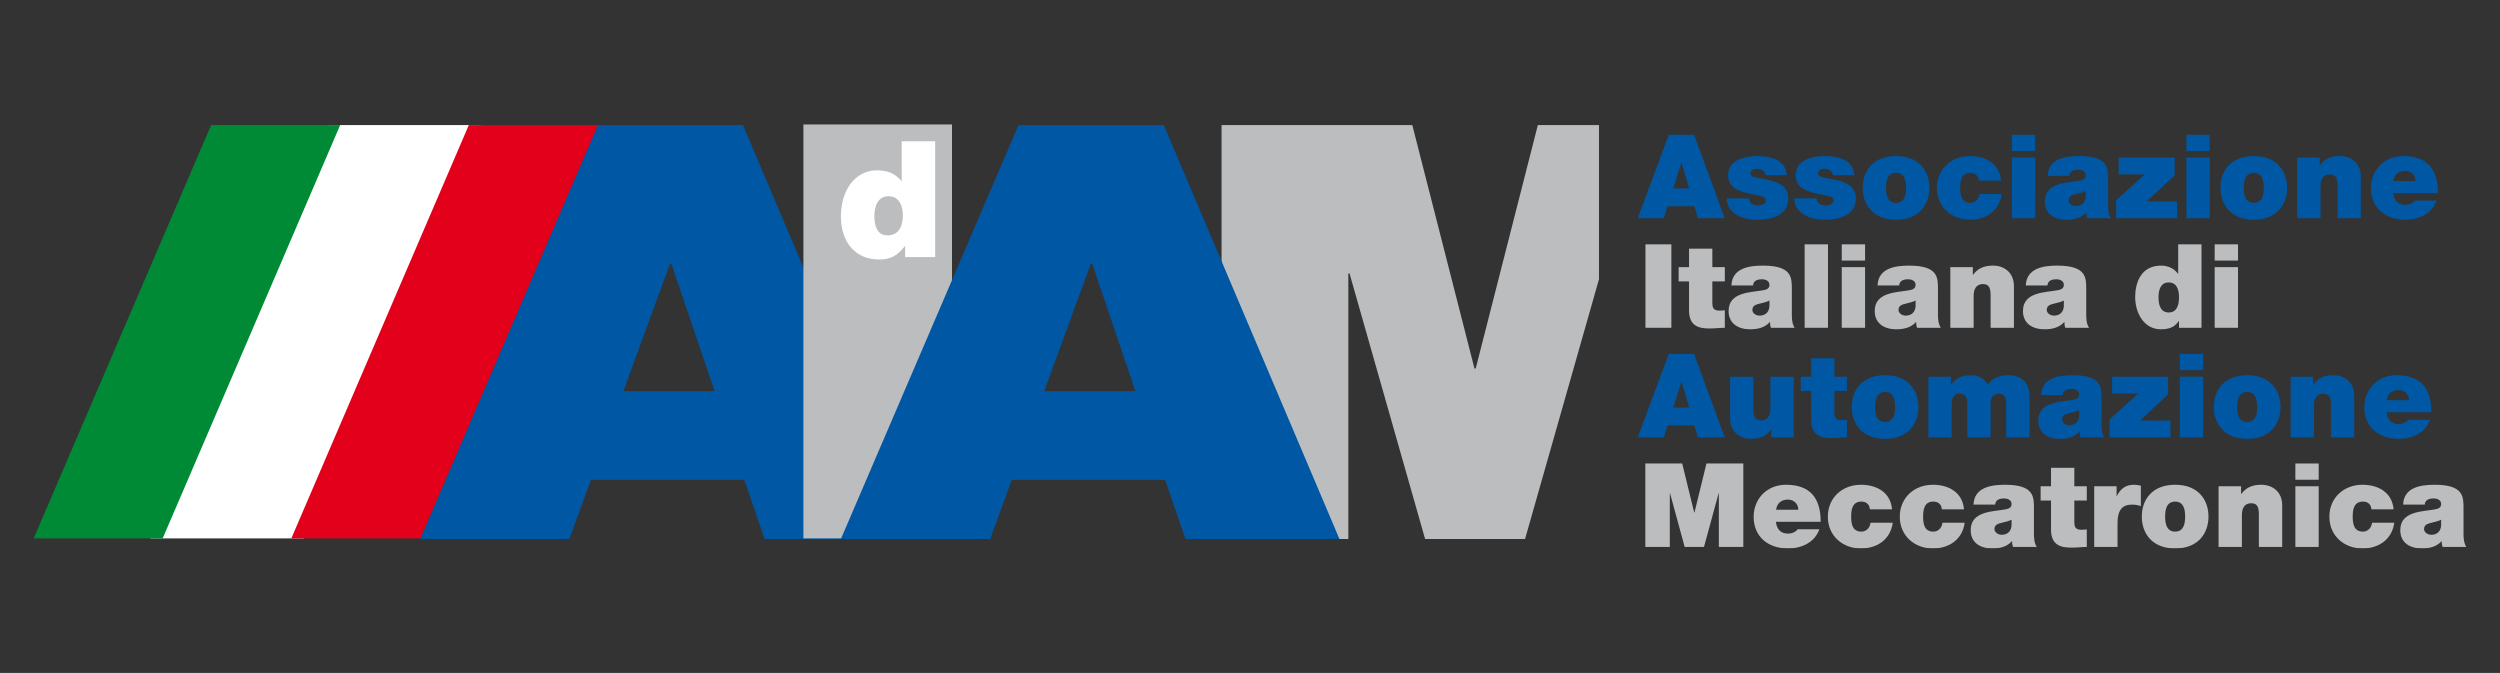 <svg width="743" height="200" viewBox="0 0 743 200" fill="none" xmlns="http://www.w3.org/2000/svg">
<rect x="0" y="0" width="743" height="200" fill="#333333" stroke="none"/>
<g clip-path="url(#clip0_9465_4535)">
<path d="M212.375 116.257L199.524 78.354H199.125L185.271 116.257H212.375ZM177.644 37.172H220.803L273.01 160.189H227.232L221.207 142.615H175.634L169.211 160.189H124.839L177.644 37.172Z" fill="#0057A3"/>
<path d="M238.77 37H282.937V160.02H238.77V37Z" fill="#BCBDBF"/>
<path d="M475.221 37.171H457.047L438.578 109.532H438.214L419.734 37.171H363.048V160.191H400.725V81.278H401.082L423.541 160.191H453.246L475.221 82.983V37.171Z" fill="#BCBDBF"/>
<path d="M337.448 116.257L324.601 78.354H324.197L310.343 116.257H337.448ZM302.716 37.172H345.881L398.082 160.189H352.304L346.279 142.615H300.706L294.283 160.189H249.911L302.716 37.172Z" fill="#0057A3"/>
<path d="M502.016 55.992L499.772 48.349H499.705L497.291 55.992H502.016ZM495.962 40.05H503.486L512.589 64.849H504.608L503.558 61.305H495.608L494.486 64.849H486.75L495.962 40.05Z" fill="#0057A3"/>
<mask id="mask0_9465_4535" style="mask-type:luminance" maskUnits="userSpaceOnUse" x="-729" y="-1027" width="1584" height="2239">
<path d="M-728.208 -1026.81H854.394V1211.89H-728.208V-1026.81Z" fill="white"/>
</mask>
<g mask="url(#mask0_9465_4535)">
<path d="M524.691 52.066C524.654 51.476 524.343 51.024 523.885 50.713C523.465 50.365 522.904 50.189 522.343 50.189C521.362 50.189 520.246 50.399 520.246 51.58C520.246 52.101 520.666 52.343 521.051 52.519C522.202 53.005 524.832 53.144 527.142 53.907C529.452 54.635 531.483 55.991 531.483 58.943C531.483 63.945 526.653 65.301 522.24 65.301C517.967 65.301 513.278 63.596 513.174 58.943H519.788C519.826 59.568 520.105 60.089 520.631 60.541C520.979 60.855 521.644 61.062 522.484 61.062C523.399 61.062 524.832 60.714 524.832 59.672C524.832 58.632 524.234 58.318 521.014 57.762C515.729 56.858 513.594 55.191 513.594 52.101C513.594 47.551 518.528 46.371 522.173 46.371C526.092 46.371 530.819 47.448 530.994 52.066H524.691Z" fill="#0057A3"/>
</g>
<mask id="mask1_9465_4535" style="mask-type:luminance" maskUnits="userSpaceOnUse" x="-729" y="-1027" width="1584" height="2239">
<path d="M-728.208 -1026.81H854.394V1211.89H-728.208V-1026.81Z" fill="white"/>
</mask>
<g mask="url(#mask1_9465_4535)">
<path d="M544.776 52.066C544.744 51.476 544.427 51.024 543.97 50.713C543.555 50.365 542.995 50.189 542.434 50.189C541.453 50.189 540.331 50.399 540.331 51.58C540.331 52.101 540.751 52.343 541.136 52.519C542.293 53.005 544.917 53.144 547.227 53.907C549.537 54.635 551.568 55.991 551.568 58.943C551.568 63.945 546.738 65.301 542.33 65.301C538.058 65.301 533.368 63.596 533.259 58.943H539.879C539.911 59.568 540.19 60.089 540.716 60.541C541.067 60.855 541.732 61.062 542.574 61.062C543.484 61.062 544.917 60.714 544.917 59.672C544.917 58.632 544.324 58.318 541.104 57.762C535.814 56.858 533.679 55.191 533.679 52.101C533.679 47.551 538.618 46.371 542.258 46.371C546.177 46.371 550.904 47.448 551.079 52.066H544.776Z" fill="#0057A3"/>
</g>
<mask id="mask2_9465_4535" style="mask-type:luminance" maskUnits="userSpaceOnUse" x="-729" y="-1027" width="1584" height="2239">
<path d="M-728.208 -1026.81H854.394V1211.89H-728.208V-1026.81Z" fill="white"/>
</mask>
<g mask="url(#mask2_9465_4535)">
<path d="M563.5 51.372C560.874 51.372 560.525 53.909 560.525 55.818C560.525 57.727 560.874 60.299 563.5 60.299C566.127 60.299 566.475 57.727 566.475 55.818C566.475 53.909 566.127 51.372 563.5 51.372ZM563.5 65.3C556.673 65.3 553.592 60.82 553.592 55.818C553.592 50.816 556.673 46.37 563.5 46.37C570.328 46.37 573.409 50.816 573.409 55.818C573.409 60.82 570.328 65.3 563.5 65.3Z" fill="#0057A3"/>
</g>
<mask id="mask3_9465_4535" style="mask-type:luminance" maskUnits="userSpaceOnUse" x="-729" y="-1027" width="1584" height="2239">
<path d="M-728.208 -1026.81H854.394V1211.89H-728.208V-1026.81Z" fill="white"/>
</mask>
<g mask="url(#mask3_9465_4535)">
<path d="M588.139 53.665C588.067 52.936 587.822 52.343 587.37 51.963C586.95 51.58 586.352 51.373 585.621 51.373C582.957 51.373 582.572 53.665 582.572 55.853C582.572 58.042 582.957 60.3 585.621 60.3C587.12 60.3 588.176 59.082 588.314 57.659H594.931C594.267 62.557 590.377 65.299 585.48 65.299C580.017 65.299 575.641 61.549 575.641 55.853C575.641 50.158 580.017 46.371 585.48 46.371C590.236 46.371 594.301 48.698 594.719 53.665H588.139Z" fill="#0057A3"/>
</g>
<mask id="mask4_9465_4535" style="mask-type:luminance" maskUnits="userSpaceOnUse" x="-729" y="-1027" width="1584" height="2239">
<path d="M-728.208 -1026.81H854.394V1211.89H-728.208V-1026.81Z" fill="white"/>
</mask>
<g mask="url(#mask4_9465_4535)">
<path d="M597.931 46.823H604.862V64.849H597.931V46.823ZM604.864 44.877H597.933V40.05H604.864V44.877Z" fill="#0057A3"/>
</g>
<mask id="mask5_9465_4535" style="mask-type:luminance" maskUnits="userSpaceOnUse" x="-729" y="-1027" width="1584" height="2239">
<path d="M-728.208 -1026.81H854.394V1211.89H-728.208V-1026.81Z" fill="white"/>
</mask>
<g mask="url(#mask5_9465_4535)">
<path d="M619.881 56.755C619.041 57.172 618.095 57.414 617.151 57.625C615.609 57.97 614.803 58.353 614.803 59.568C614.803 60.403 615.718 61.236 616.973 61.236C618.552 61.236 619.777 60.3 619.881 58.422V56.755ZM626.533 60.818C626.533 62.174 626.599 63.701 627.373 64.847H620.301C620.126 64.36 620.022 63.632 620.057 63.145H619.985C618.515 64.812 616.382 65.299 614.139 65.299C610.637 65.299 607.731 63.632 607.731 59.848C607.731 54.152 614.455 54.359 617.991 53.7C618.937 53.524 619.881 53.248 619.881 52.102C619.881 50.886 618.722 50.434 617.608 50.434C615.468 50.434 615.048 51.511 615.016 52.274H608.572C608.784 47.203 613.615 46.371 617.919 46.371C626.599 46.371 626.533 49.948 626.533 53.42V60.818Z" fill="#0057A3"/>
</g>
<mask id="mask6_9465_4535" style="mask-type:luminance" maskUnits="userSpaceOnUse" x="-729" y="-1027" width="1584" height="2239">
<path d="M-728.208 -1026.81H854.394V1211.89H-728.208V-1026.81Z" fill="white"/>
</mask>
<g mask="url(#mask6_9465_4535)">
<path d="M628.905 59.534L637.41 51.825H629.674V46.823H646.306V52.101L638.008 59.847H647.037V64.849H628.905V59.534Z" fill="#0057A3"/>
</g>
<mask id="mask7_9465_4535" style="mask-type:luminance" maskUnits="userSpaceOnUse" x="-729" y="-1027" width="1584" height="2239">
<path d="M-728.208 -1026.81H854.394V1211.89H-728.208V-1026.81Z" fill="white"/>
</mask>
<g mask="url(#mask7_9465_4535)">
<path d="M649.8 46.823H656.731V64.849H649.8V46.823ZM656.733 44.877H649.803V40.05H656.733V44.877Z" fill="#0057A3"/>
</g>
<mask id="mask8_9465_4535" style="mask-type:luminance" maskUnits="userSpaceOnUse" x="-729" y="-1027" width="1584" height="2239">
<path d="M-728.208 -1026.81H854.394V1211.89H-728.208V-1026.81Z" fill="white"/>
</mask>
<g mask="url(#mask8_9465_4535)">
<path d="M669.823 51.372C667.196 51.372 666.843 53.909 666.843 55.818C666.843 57.727 667.196 60.299 669.823 60.299C672.444 60.299 672.798 57.727 672.798 55.818C672.798 53.909 672.444 51.372 669.823 51.372ZM669.823 65.3C662.996 65.3 659.909 60.82 659.909 55.818C659.909 50.816 662.996 46.37 669.823 46.37C676.645 46.37 679.732 50.816 679.732 55.818C679.732 60.82 676.645 65.3 669.823 65.3Z" fill="#0057A3"/>
</g>
<mask id="mask9_9465_4535" style="mask-type:luminance" maskUnits="userSpaceOnUse" x="-729" y="-1027" width="1584" height="2239">
<path d="M-728.208 -1026.81H854.394V1211.89H-728.208V-1026.81Z" fill="white"/>
</mask>
<g mask="url(#mask9_9465_4535)">
<path d="M682.731 46.823H689.42V49.115H689.487C690.784 47.309 692.64 46.37 695.402 46.37C698.662 46.37 701.637 48.352 701.637 52.484V64.849H694.706V55.401C694.706 53.316 694.456 51.859 692.425 51.859C691.236 51.859 689.662 52.449 689.662 55.332V64.849H682.731V46.823Z" fill="#0057A3"/>
</g>
<mask id="mask10_9465_4535" style="mask-type:luminance" maskUnits="userSpaceOnUse" x="-729" y="-1027" width="1584" height="2239">
<path d="M-728.208 -1026.81H854.394V1211.89H-728.208V-1026.81Z" fill="white"/>
</mask>
<g mask="url(#mask10_9465_4535)">
<path d="M717.906 53.803C717.906 52.136 716.648 50.782 714.862 50.782C712.796 50.782 711.608 51.859 711.291 53.803H717.906ZM711.254 57.382C711.43 59.43 712.621 60.889 714.79 60.889C715.912 60.889 717.138 60.472 717.699 59.605H724.172C722.771 63.495 718.959 65.301 714.827 65.301C709.016 65.301 704.64 61.895 704.64 55.888C704.64 50.644 708.492 46.371 714.229 46.371C721.442 46.371 724.558 50.365 724.558 57.382H711.254Z" fill="#0057A3"/>
</g>
<mask id="mask11_9465_4535" style="mask-type:luminance" maskUnits="userSpaceOnUse" x="-729" y="-1027" width="1584" height="2239">
<path d="M-728.208 -1026.81H854.394V1211.89H-728.208V-1026.81Z" fill="white"/>
</mask>
<g mask="url(#mask11_9465_4535)">
<path d="M489.03 72.617H496.73V97.416H489.03V72.617Z" fill="#BCBDBF"/>
</g>
<mask id="mask12_9465_4535" style="mask-type:luminance" maskUnits="userSpaceOnUse" x="-729" y="-1027" width="1584" height="2239">
<path d="M-728.208 -1026.81H854.394V1211.89H-728.208V-1026.81Z" fill="white"/>
</mask>
<g mask="url(#mask12_9465_4535)">
<path d="M508.906 79.389H512.617V83.625H508.906V89.914C508.906 91.579 509.294 92.31 511.046 92.31C511.57 92.31 512.093 92.275 512.617 92.203V97.415C511.216 97.415 509.642 97.623 508.175 97.623C505.234 97.623 501.98 97.171 501.98 92.241V83.625H498.894V79.389H501.98V73.9H508.906V79.389Z" fill="#BCBDBF"/>
</g>
<mask id="mask13_9465_4535" style="mask-type:luminance" maskUnits="userSpaceOnUse" x="-729" y="-1027" width="1584" height="2239">
<path d="M-728.208 -1026.81H854.394V1211.89H-728.208V-1026.81Z" fill="white"/>
</mask>
<g mask="url(#mask13_9465_4535)">
<path d="M525.881 89.322C525.046 89.739 524.099 89.981 523.15 90.191C521.614 90.537 520.808 90.92 520.808 92.135C520.808 92.97 521.717 93.802 522.978 93.802C524.551 93.802 525.777 92.866 525.881 90.989V89.322ZM532.533 93.385C532.533 94.741 532.604 96.267 533.373 97.413H526.301C526.131 96.927 526.022 96.198 526.056 95.712H525.99C524.514 97.379 522.382 97.866 520.144 97.866C516.637 97.866 513.736 96.198 513.736 92.414C513.736 86.719 520.455 86.926 523.99 86.266C524.937 86.091 525.881 85.814 525.881 84.668C525.881 83.453 524.727 83.001 523.608 83.001C521.473 83.001 521.053 84.078 521.016 84.841H514.576C514.784 79.77 519.62 78.938 523.924 78.938C532.604 78.938 532.533 82.514 532.533 85.987V93.385Z" fill="#BCBDBF"/>
</g>
<mask id="mask14_9465_4535" style="mask-type:luminance" maskUnits="userSpaceOnUse" x="-729" y="-1027" width="1584" height="2239">
<path d="M-728.208 -1026.81H854.394V1211.89H-728.208V-1026.81Z" fill="white"/>
</mask>
<g mask="url(#mask14_9465_4535)">
<path d="M536.342 72.617H543.273V97.416H536.342V72.617Z" fill="#BCBDBF"/>
</g>
<mask id="mask15_9465_4535" style="mask-type:luminance" maskUnits="userSpaceOnUse" x="-729" y="-1027" width="1584" height="2239">
<path d="M-728.208 -1026.81H854.394V1211.89H-728.208V-1026.81Z" fill="white"/>
</mask>
<g mask="url(#mask15_9465_4535)">
<path d="M547.367 79.389H554.298V97.416H547.367V79.389ZM554.298 77.443H547.367V72.617H554.298V77.443Z" fill="#BCBDBF"/>
</g>
<mask id="mask16_9465_4535" style="mask-type:luminance" maskUnits="userSpaceOnUse" x="-729" y="-1027" width="1584" height="2239">
<path d="M-728.208 -1026.81H854.394V1211.89H-728.208V-1026.81Z" fill="white"/>
</mask>
<g mask="url(#mask16_9465_4535)">
<path d="M569.31 89.322C568.476 89.739 567.529 89.981 566.58 90.191C565.043 90.537 564.238 90.92 564.238 92.135C564.238 92.97 565.147 93.802 566.407 93.802C567.981 93.802 569.207 92.866 569.31 90.989V89.322ZM575.962 93.385C575.962 94.741 576.034 96.267 576.802 97.413H569.73C569.56 96.927 569.451 96.198 569.486 95.712H569.419C567.944 97.379 565.812 97.866 563.573 97.866C560.067 97.866 557.166 96.198 557.166 92.414C557.166 86.719 563.884 86.926 567.42 86.266C568.367 86.091 569.31 85.814 569.31 84.668C569.31 83.453 568.157 83.001 567.037 83.001C564.902 83.001 564.482 84.078 564.445 84.841H558.006C558.213 79.77 563.049 78.938 567.354 78.938C576.034 78.938 575.962 82.514 575.962 85.987V93.385Z" fill="#BCBDBF"/>
</g>
<mask id="mask17_9465_4535" style="mask-type:luminance" maskUnits="userSpaceOnUse" x="-729" y="-1027" width="1584" height="2239">
<path d="M-728.208 -1026.81H854.394V1211.89H-728.208V-1026.81Z" fill="white"/>
</mask>
<g mask="url(#mask17_9465_4535)">
<path d="M579.634 79.389H586.323V81.681H586.389C587.687 79.876 589.542 78.937 592.305 78.937C595.564 78.937 598.539 80.918 598.539 85.05V97.415H591.608V87.967C591.608 85.882 591.358 84.425 589.327 84.425C588.139 84.425 586.565 85.016 586.565 87.898V97.415H579.634V79.389Z" fill="#BCBDBF"/>
</g>
<mask id="mask18_9465_4535" style="mask-type:luminance" maskUnits="userSpaceOnUse" x="-729" y="-1027" width="1584" height="2239">
<path d="M-728.208 -1026.81H854.394V1211.89H-728.208V-1026.81Z" fill="white"/>
</mask>
<g mask="url(#mask18_9465_4535)">
<path d="M613.374 89.322C612.534 89.739 611.588 89.981 610.644 90.191C609.102 90.537 608.296 90.92 608.296 92.135C608.296 92.97 609.211 93.802 610.466 93.802C612.045 93.802 613.271 92.866 613.374 90.989V89.322ZM620.026 93.385C620.026 94.741 620.093 96.267 620.866 97.413H613.794C613.619 96.927 613.515 96.198 613.55 95.712H613.478C612.008 97.379 609.876 97.866 607.632 97.866C604.13 97.866 601.225 96.198 601.225 92.414C601.225 86.719 607.948 86.926 611.484 86.266C612.431 86.091 613.374 85.814 613.374 84.668C613.374 83.453 612.215 83.001 611.101 83.001C608.961 83.001 608.541 84.078 608.509 84.841H602.065C602.277 79.77 607.108 78.938 611.412 78.938C620.093 78.938 620.026 82.514 620.026 85.987V93.385Z" fill="#BCBDBF"/>
</g>
<mask id="mask19_9465_4535" style="mask-type:luminance" maskUnits="userSpaceOnUse" x="-729" y="-1027" width="1584" height="2239">
<path d="M-728.208 -1026.81H854.394V1211.89H-728.208V-1026.81Z" fill="white"/>
</mask>
<g mask="url(#mask19_9465_4535)">
<path d="M644.556 83.939C642.067 83.939 641.509 86.265 641.509 88.385C641.509 90.536 642.067 92.865 644.556 92.865C647.039 92.865 647.6 90.536 647.6 88.385C647.6 86.265 647.039 83.939 644.556 83.939ZM654.286 97.415H647.6V95.434H647.53C646.653 96.58 645.606 97.867 642.208 97.867C637.064 97.867 634.575 92.831 634.575 88.316C634.575 84.077 636.221 78.937 642.312 78.937C644.38 78.937 646.233 79.841 647.286 81.367H647.355V72.616H654.286V97.415Z" fill="#BCBDBF"/>
</g>
<mask id="mask20_9465_4535" style="mask-type:luminance" maskUnits="userSpaceOnUse" x="-729" y="-1027" width="1584" height="2239">
<path d="M-728.208 -1026.81H854.394V1211.89H-728.208V-1026.81Z" fill="white"/>
</mask>
<g mask="url(#mask20_9465_4535)">
<path d="M658.201 79.389H665.132V97.416H658.201V79.389ZM665.135 77.443H658.204V72.617H665.135V77.443Z" fill="#BCBDBF"/>
</g>
<mask id="mask21_9465_4535" style="mask-type:luminance" maskUnits="userSpaceOnUse" x="-729" y="-1027" width="1584" height="2239">
<path d="M-728.208 -1026.81H854.394V1211.89H-728.208V-1026.81Z" fill="white"/>
</mask>
<g mask="url(#mask21_9465_4535)">
<path d="M502.016 121.124L499.772 113.484H499.705L497.291 121.124H502.016ZM495.962 105.185H503.486L512.589 129.979H504.608L503.558 126.437H495.608L494.486 129.979H486.75L495.962 105.185Z" fill="#0057A3"/>
</g>
<mask id="mask22_9465_4535" style="mask-type:luminance" maskUnits="userSpaceOnUse" x="-729" y="-1027" width="1584" height="2239">
<path d="M-728.208 -1026.81H854.394V1211.89H-728.208V-1026.81Z" fill="white"/>
</mask>
<g mask="url(#mask22_9465_4535)">
<path d="M533.093 129.979H526.404V127.689H526.337C525.04 129.495 523.184 130.431 520.417 130.431C517.162 130.431 514.188 128.452 514.188 124.317V111.958H521.118V121.403C521.118 123.488 521.363 124.945 523.399 124.945C524.588 124.945 526.162 124.355 526.162 121.472V111.958H533.093V129.979Z" fill="#0057A3"/>
</g>
<mask id="mask23_9465_4535" style="mask-type:luminance" maskUnits="userSpaceOnUse" x="-729" y="-1027" width="1584" height="2239">
<path d="M-728.208 -1026.81H854.394V1211.89H-728.208V-1026.81Z" fill="white"/>
</mask>
<g mask="url(#mask23_9465_4535)">
<path d="M545.197 111.957H548.908V116.19H545.197V122.479C545.197 124.146 545.585 124.872 547.337 124.872C547.861 124.872 548.384 124.843 548.908 124.769V129.978C547.507 129.978 545.933 130.191 544.466 130.191C541.525 130.191 538.271 129.741 538.271 124.806V116.19H535.185V111.957H538.271V106.469H545.197V111.957Z" fill="#0057A3"/>
</g>
<mask id="mask24_9465_4535" style="mask-type:luminance" maskUnits="userSpaceOnUse" x="-729" y="-1027" width="1584" height="2239">
<path d="M-728.208 -1026.81H854.394V1211.89H-728.208V-1026.81Z" fill="white"/>
</mask>
<g mask="url(#mask24_9465_4535)">
<path d="M560.25 116.506C557.623 116.506 557.27 119.04 557.27 120.952C557.27 122.859 557.623 125.428 560.25 125.428C562.871 125.428 563.225 122.859 563.225 120.952C563.225 119.04 562.871 116.506 560.25 116.506ZM560.25 130.43C553.423 130.43 550.336 125.954 550.336 120.952C550.336 115.951 553.423 111.504 560.25 111.504C567.072 111.504 570.158 115.951 570.158 120.952C570.158 125.954 567.072 130.43 560.25 130.43Z" fill="#0057A3"/>
</g>
<mask id="mask25_9465_4535" style="mask-type:luminance" maskUnits="userSpaceOnUse" x="-729" y="-1027" width="1584" height="2239">
<path d="M-728.208 -1026.81H854.394V1211.89H-728.208V-1026.81Z" fill="white"/>
</mask>
<g mask="url(#mask25_9465_4535)">
<path d="M573.122 111.957H579.811V114.35H579.878C581.279 112.268 583.31 111.505 585.827 111.505C587.792 111.505 589.895 112.513 590.73 114.316C591.012 114.108 592.413 111.505 596.93 111.505C601.582 111.505 603.161 114.699 603.161 117.618V129.978H596.228V120.219C596.228 118.522 596.052 116.991 593.955 116.991C592.205 116.991 591.607 118.344 591.607 120.219V129.978H584.676V120.219C584.676 118.522 584.498 116.991 582.401 116.991C580.651 116.991 580.053 118.344 580.053 120.219V129.978H573.122V111.957Z" fill="#0057A3"/>
</g>
<mask id="mask26_9465_4535" style="mask-type:luminance" maskUnits="userSpaceOnUse" x="-729" y="-1027" width="1584" height="2239">
<path d="M-728.208 -1026.81H854.394V1211.89H-728.208V-1026.81Z" fill="white"/>
</mask>
<g mask="url(#mask26_9465_4535)">
<path d="M617.923 121.887C617.083 122.302 616.137 122.547 615.193 122.754C613.651 123.102 612.845 123.488 612.845 124.703C612.845 125.533 613.76 126.371 615.015 126.371C616.594 126.371 617.819 125.429 617.923 123.555V121.887ZM624.575 125.953C624.575 127.304 624.641 128.836 625.415 129.979H618.343C618.168 129.495 618.064 128.764 618.099 128.28H618.027C616.557 129.947 614.424 130.431 612.181 130.431C608.679 130.431 605.773 128.764 605.773 124.977C605.773 119.284 612.497 119.494 616.033 118.835C616.979 118.656 617.923 118.382 617.923 117.234C617.923 116.019 616.764 115.566 615.65 115.566C613.51 115.566 613.09 116.641 613.058 117.409H606.614C606.826 112.336 611.657 111.506 615.961 111.506C624.641 111.506 624.575 115.077 624.575 118.553V125.953Z" fill="#0057A3"/>
</g>
<mask id="mask27_9465_4535" style="mask-type:luminance" maskUnits="userSpaceOnUse" x="-729" y="-1027" width="1584" height="2239">
<path d="M-728.208 -1026.81H854.394V1211.89H-728.208V-1026.81Z" fill="white"/>
</mask>
<g mask="url(#mask27_9465_4535)">
<path d="M626.948 124.666L635.453 116.96H627.717V111.958H644.349V117.233L636.051 124.977H645.08V129.979H626.948V124.666Z" fill="#0057A3"/>
</g>
<mask id="mask28_9465_4535" style="mask-type:luminance" maskUnits="userSpaceOnUse" x="-729" y="-1027" width="1584" height="2239">
<path d="M-728.208 -1026.81H854.394V1211.89H-728.208V-1026.81Z" fill="white"/>
</mask>
<g mask="url(#mask28_9465_4535)">
<path d="M647.843 111.956H654.774V129.977H647.843V111.956ZM654.774 110.009H647.843V105.186H654.774V110.009Z" fill="#0057A3"/>
</g>
<mask id="mask29_9465_4535" style="mask-type:luminance" maskUnits="userSpaceOnUse" x="-729" y="-1027" width="1584" height="2239">
<path d="M-728.208 -1026.81H854.394V1211.89H-728.208V-1026.81Z" fill="white"/>
</mask>
<g mask="url(#mask29_9465_4535)">
<path d="M667.865 116.506C665.238 116.506 664.885 119.04 664.885 120.952C664.885 122.859 665.238 125.428 667.865 125.428C670.486 125.428 670.84 122.859 670.84 120.952C670.84 119.04 670.486 116.506 667.865 116.506ZM667.865 130.43C661.038 130.43 657.951 125.954 657.951 120.952C657.951 115.951 661.038 111.504 667.865 111.504C674.687 111.504 677.774 115.951 677.774 120.952C677.774 125.954 674.687 130.43 667.865 130.43Z" fill="#0057A3"/>
</g>
<mask id="mask30_9465_4535" style="mask-type:luminance" maskUnits="userSpaceOnUse" x="-729" y="-1027" width="1584" height="2239">
<path d="M-728.208 -1026.81H854.394V1211.89H-728.208V-1026.81Z" fill="white"/>
</mask>
<g mask="url(#mask30_9465_4535)">
<path d="M680.773 111.957H687.462V114.246H687.529C688.826 112.441 690.682 111.505 693.444 111.505C696.704 111.505 699.679 113.483 699.679 117.618V129.978H692.748V120.533C692.748 118.448 692.498 116.991 690.467 116.991C689.278 116.991 687.704 117.581 687.704 120.464V129.978H680.773V111.957Z" fill="#0057A3"/>
</g>
<mask id="mask31_9465_4535" style="mask-type:luminance" maskUnits="userSpaceOnUse" x="-729" y="-1027" width="1584" height="2239">
<path d="M-728.208 -1026.81H854.394V1211.89H-728.208V-1026.81Z" fill="white"/>
</mask>
<g mask="url(#mask31_9465_4535)">
<path d="M715.948 118.937C715.948 117.27 714.69 115.914 712.904 115.914C710.838 115.914 709.65 116.991 709.333 118.937H715.948ZM709.296 122.516C709.472 124.561 710.663 126.021 712.832 126.021C713.954 126.021 715.18 125.606 715.741 124.74H722.214C720.813 128.63 717.001 130.43 712.869 130.43C707.058 130.43 702.682 127.029 702.682 121.019C702.682 115.776 706.534 111.505 712.271 111.505C719.484 111.505 722.6 115.499 722.6 122.516H709.296Z" fill="#0057A3"/>
</g>
<mask id="mask32_9465_4535" style="mask-type:luminance" maskUnits="userSpaceOnUse" x="-729" y="-1027" width="1584" height="2239">
<path d="M-728.208 -1026.81H854.394V1211.89H-728.208V-1026.81Z" fill="white"/>
</mask>
<g mask="url(#mask32_9465_4535)">
<path d="M488.992 137.749H499.948L503.521 152.337H503.588L507.161 137.749H518.117V162.548H510.838V146.641H510.763L506.425 162.548H500.685L496.346 146.641H496.271V162.548H488.992V137.749Z" fill="#BCBDBF"/>
</g>
<mask id="mask33_9465_4535" style="mask-type:luminance" maskUnits="userSpaceOnUse" x="-729" y="-1027" width="1584" height="2239">
<path d="M-728.208 -1026.81H854.394V1211.89H-728.208V-1026.81Z" fill="white"/>
</mask>
<g mask="url(#mask33_9465_4535)">
<path d="M534.458 151.501C534.458 149.834 533.195 148.478 531.411 148.478C529.343 148.478 528.155 149.56 527.844 151.501H534.458ZM527.806 155.08C527.977 157.131 529.173 158.59 531.342 158.59C532.459 158.59 533.685 158.17 534.245 157.303H540.724C539.323 161.194 535.508 162.999 531.374 162.999C525.563 162.999 521.187 159.593 521.187 153.589C521.187 148.342 525.039 144.069 530.781 144.069C537.994 144.069 541.11 148.063 541.11 155.08H527.806Z" fill="#BCBDBF"/>
</g>
<mask id="mask34_9465_4535" style="mask-type:luminance" maskUnits="userSpaceOnUse" x="-729" y="-1027" width="1584" height="2239">
<path d="M-728.208 -1026.81H854.394V1211.89H-728.208V-1026.81Z" fill="white"/>
</mask>
<g mask="url(#mask34_9465_4535)">
<path d="M555.732 151.366C555.666 150.635 555.421 150.042 554.964 149.662C554.544 149.279 553.951 149.071 553.215 149.071C550.556 149.071 550.165 151.366 550.165 153.552C550.165 155.74 550.556 157.998 553.215 157.998C554.719 157.998 555.77 156.783 555.908 155.36H562.525C561.86 160.258 557.976 163 553.074 163C547.61 163 543.234 159.25 543.234 153.552C543.234 147.856 547.61 144.069 553.074 144.069C557.835 144.069 561.895 146.396 562.318 151.366H555.732Z" fill="#BCBDBF"/>
</g>
<mask id="mask35_9465_4535" style="mask-type:luminance" maskUnits="userSpaceOnUse" x="-729" y="-1027" width="1584" height="2239">
<path d="M-728.208 -1026.81H854.394V1211.89H-728.208V-1026.81Z" fill="white"/>
</mask>
<g mask="url(#mask35_9465_4535)">
<path d="M577.115 151.366C577.049 150.635 576.804 150.042 576.347 149.662C575.927 149.279 575.334 149.071 574.598 149.071C571.939 149.071 571.548 151.366 571.548 153.552C571.548 155.74 571.939 157.998 574.598 157.998C576.102 157.998 577.152 156.783 577.291 155.36H583.908C583.243 160.258 579.359 163 574.457 163C568.993 163 564.617 159.25 564.617 153.552C564.617 147.856 568.993 144.069 574.457 144.069C579.218 144.069 583.278 146.396 583.701 151.366H577.115Z" fill="#BCBDBF"/>
</g>
<mask id="mask36_9465_4535" style="mask-type:luminance" maskUnits="userSpaceOnUse" x="-729" y="-1027" width="1584" height="2239">
<path d="M-728.208 -1026.81H854.394V1211.89H-728.208V-1026.81Z" fill="white"/>
</mask>
<g mask="url(#mask36_9465_4535)">
<path d="M597.833 154.456C596.998 154.871 596.052 155.116 595.103 155.323C593.566 155.672 592.76 156.052 592.76 157.267C592.76 158.102 593.67 158.934 594.93 158.934C596.504 158.934 597.729 157.998 597.833 156.124V154.456ZM604.485 158.517C604.485 159.873 604.556 161.399 605.325 162.548H598.253C598.083 162.059 597.974 161.333 598.008 160.844H597.942C596.466 162.511 594.334 163 592.096 163C588.589 163 585.688 161.333 585.688 157.546C585.688 151.85 592.407 152.058 595.943 151.398C596.889 151.225 597.833 150.946 597.833 149.803C597.833 148.588 596.679 148.136 595.56 148.136C593.425 148.136 593.005 149.21 592.968 149.973H586.529C586.736 144.905 591.572 144.07 595.876 144.07C604.556 144.07 604.485 147.646 604.485 151.122V158.517Z" fill="#BCBDBF"/>
</g>
<mask id="mask37_9465_4535" style="mask-type:luminance" maskUnits="userSpaceOnUse" x="-729" y="-1027" width="1584" height="2239">
<path d="M-728.208 -1026.81H854.394V1211.89H-728.208V-1026.81Z" fill="white"/>
</mask>
<g mask="url(#mask37_9465_4535)">
<path d="M616.485 144.521H620.196V148.76H616.485V155.043C616.485 156.711 616.873 157.442 618.625 157.442C619.149 157.442 619.673 157.407 620.196 157.338V162.547C618.795 162.547 617.221 162.755 615.754 162.755C612.813 162.755 609.559 162.305 609.559 157.37V148.76H606.473V144.521H609.559V139.033H616.485V144.521Z" fill="#BCBDBF"/>
</g>
<mask id="mask38_9465_4535" style="mask-type:luminance" maskUnits="userSpaceOnUse" x="-729" y="-1027" width="1584" height="2239">
<path d="M-728.208 -1026.81H854.394V1211.89H-728.208V-1026.81Z" fill="white"/>
</mask>
<g mask="url(#mask38_9465_4535)">
<path d="M622.399 144.521H629.051V147.404H629.118C630.24 145.252 631.71 144.069 634.233 144.069C634.935 144.069 635.599 144.173 636.264 144.351V150.427C635.562 150.182 634.935 149.975 633.534 149.975C630.801 149.975 629.33 151.573 629.33 155.429V162.547H622.399V144.521Z" fill="#BCBDBF"/>
</g>
<mask id="mask39_9465_4535" style="mask-type:luminance" maskUnits="userSpaceOnUse" x="-729" y="-1027" width="1584" height="2239">
<path d="M-728.208 -1026.81H854.394V1211.89H-728.208V-1026.81Z" fill="white"/>
</mask>
<g mask="url(#mask39_9465_4535)">
<path d="M646.452 149.071C643.825 149.071 643.477 151.605 643.477 153.517C643.477 155.429 643.825 157.997 646.452 157.997C649.078 157.997 649.426 155.429 649.426 153.517C649.426 151.605 649.078 149.071 646.452 149.071ZM646.452 162.999C639.624 162.999 636.543 158.519 636.543 153.517C636.543 148.515 639.624 144.069 646.452 144.069C653.279 144.069 656.36 148.515 656.36 153.517C656.36 158.519 653.279 162.999 646.452 162.999Z" fill="#BCBDBF"/>
</g>
<mask id="mask40_9465_4535" style="mask-type:luminance" maskUnits="userSpaceOnUse" x="-729" y="-1027" width="1584" height="2239">
<path d="M-728.208 -1026.81H854.394V1211.89H-728.208V-1026.81Z" fill="white"/>
</mask>
<g mask="url(#mask40_9465_4535)">
<path d="M659.359 144.521H666.048V146.811H666.12C667.412 145.01 669.268 144.069 672.036 144.069C675.29 144.069 678.265 146.047 678.265 150.182V162.547H671.334V153.102C671.334 151.017 671.089 149.56 669.058 149.56C667.87 149.56 666.29 150.145 666.29 153.033V162.547H659.359V144.521Z" fill="#BCBDBF"/>
</g>
<mask id="mask41_9465_4535" style="mask-type:luminance" maskUnits="userSpaceOnUse" x="-729" y="-1027" width="1584" height="2239">
<path d="M-728.208 -1026.81H854.394V1211.89H-728.208V-1026.81Z" fill="white"/>
</mask>
<g mask="url(#mask41_9465_4535)">
<path d="M682.182 144.52H689.113V162.546H682.182V144.52ZM689.113 142.578H682.182V137.75H689.113V142.578Z" fill="#BCBDBF"/>
</g>
<mask id="mask42_9465_4535" style="mask-type:luminance" maskUnits="userSpaceOnUse" x="-729" y="-1027" width="1584" height="2239">
<path d="M-728.208 -1026.81H854.394V1211.89H-728.208V-1026.81Z" fill="white"/>
</mask>
<g mask="url(#mask42_9465_4535)">
<path d="M704.789 151.366C704.723 150.635 704.478 150.042 704.021 149.662C703.601 149.279 703.008 149.071 702.271 149.071C699.613 149.071 699.222 151.366 699.222 153.552C699.222 155.74 699.613 157.998 702.271 157.998C703.776 157.998 704.826 156.783 704.964 155.36H711.582C710.917 160.258 707.033 163 702.13 163C696.667 163 692.291 159.25 692.291 153.552C692.291 147.856 696.667 144.069 702.13 144.069C706.892 144.069 710.952 146.396 711.374 151.366H704.789Z" fill="#BCBDBF"/>
</g>
<mask id="mask43_9465_4535" style="mask-type:luminance" maskUnits="userSpaceOnUse" x="-729" y="-1027" width="1584" height="2239">
<path d="M-728.208 -1026.81H854.394V1211.89H-728.208V-1026.81Z" fill="white"/>
</mask>
<g mask="url(#mask43_9465_4535)">
<path d="M725.508 154.456C724.673 154.871 723.726 155.116 722.777 155.323C721.241 155.672 720.435 156.052 720.435 157.267C720.435 158.102 721.344 158.934 722.605 158.934C724.178 158.934 725.404 157.998 725.508 156.124V154.456ZM732.159 158.517C732.159 159.873 732.231 161.399 733 162.548H725.928C725.758 162.059 725.649 161.333 725.683 160.844H725.617C724.141 162.511 722.009 163 719.77 163C716.264 163 713.363 161.333 713.363 157.546C713.363 151.85 720.082 152.058 723.617 151.398C724.564 151.225 725.508 150.946 725.508 149.803C725.508 148.588 724.354 148.136 723.235 148.136C721.1 148.136 720.68 149.21 720.642 149.973H714.203C714.411 144.905 719.247 144.07 723.551 144.07C732.231 144.07 732.159 147.646 732.159 151.122V158.517Z" fill="#BCBDBF"/>
</g>
<mask id="mask44_9465_4535" style="mask-type:luminance" maskUnits="userSpaceOnUse" x="-729" y="-1027" width="1584" height="2239">
<path d="M-728.208 -1026.81H854.394V1211.89H-728.208V-1026.81Z" fill="white"/>
</mask>
<g mask="url(#mask44_9465_4535)">
<path d="M143.096 37.171H97.427L44.67 160.018H90.339L143.096 37.171Z" fill="white"/>
</g>
<mask id="mask45_9465_4535" style="mask-type:luminance" maskUnits="userSpaceOnUse" x="-729" y="-1027" width="1584" height="2239">
<path d="M-728.208 -1026.81H854.394V1211.89H-728.208V-1026.81Z" fill="white"/>
</mask>
<g mask="url(#mask45_9465_4535)">
<path d="M101.099 37.171H62.757L10 160.018H48.342L101.099 37.171Z" fill="#008A36"/>
</g>
<mask id="mask46_9465_4535" style="mask-type:luminance" maskUnits="userSpaceOnUse" x="-729" y="-1027" width="1584" height="2239">
<path d="M-728.208 -1026.81H854.394V1211.89H-728.208V-1026.81Z" fill="white"/>
</mask>
<g mask="url(#mask46_9465_4535)">
<path d="M177.683 37.171H139.331L86.579 160.018H124.927L177.683 37.171Z" fill="#E2001A"/>
</g>
<mask id="mask47_9465_4535" style="mask-type:luminance" maskUnits="userSpaceOnUse" x="-729" y="-1027" width="1584" height="2239">
<path d="M-728.208 -1026.81H854.394V1211.89H-728.208V-1026.81Z" fill="white"/>
</mask>
<g mask="url(#mask47_9465_4535)">
<path d="M268.995 76.403V73.058C266.652 76.118 264.504 77.123 261.298 77.123C253.745 77.123 249.922 71.43 249.922 64.354C249.922 56.034 254.558 50.63 260.535 50.63C263.688 50.63 265.889 51.394 267.992 53.882V41.977H277.935V76.403H268.995ZM268.325 64.115C268.325 61.339 267.37 58.328 264.071 58.328C260.774 58.328 259.865 61.48 259.865 64.258C259.865 66.886 260.535 69.949 263.781 69.949C267.229 69.949 268.325 67.027 268.325 64.115Z" fill="white"/>
</g>
</g>
<defs>
<clipPath id="clip0_9465_4535">
<rect width="723" height="126" fill="white" transform="translate(10 37)"/>
</clipPath>
</defs>
</svg>
